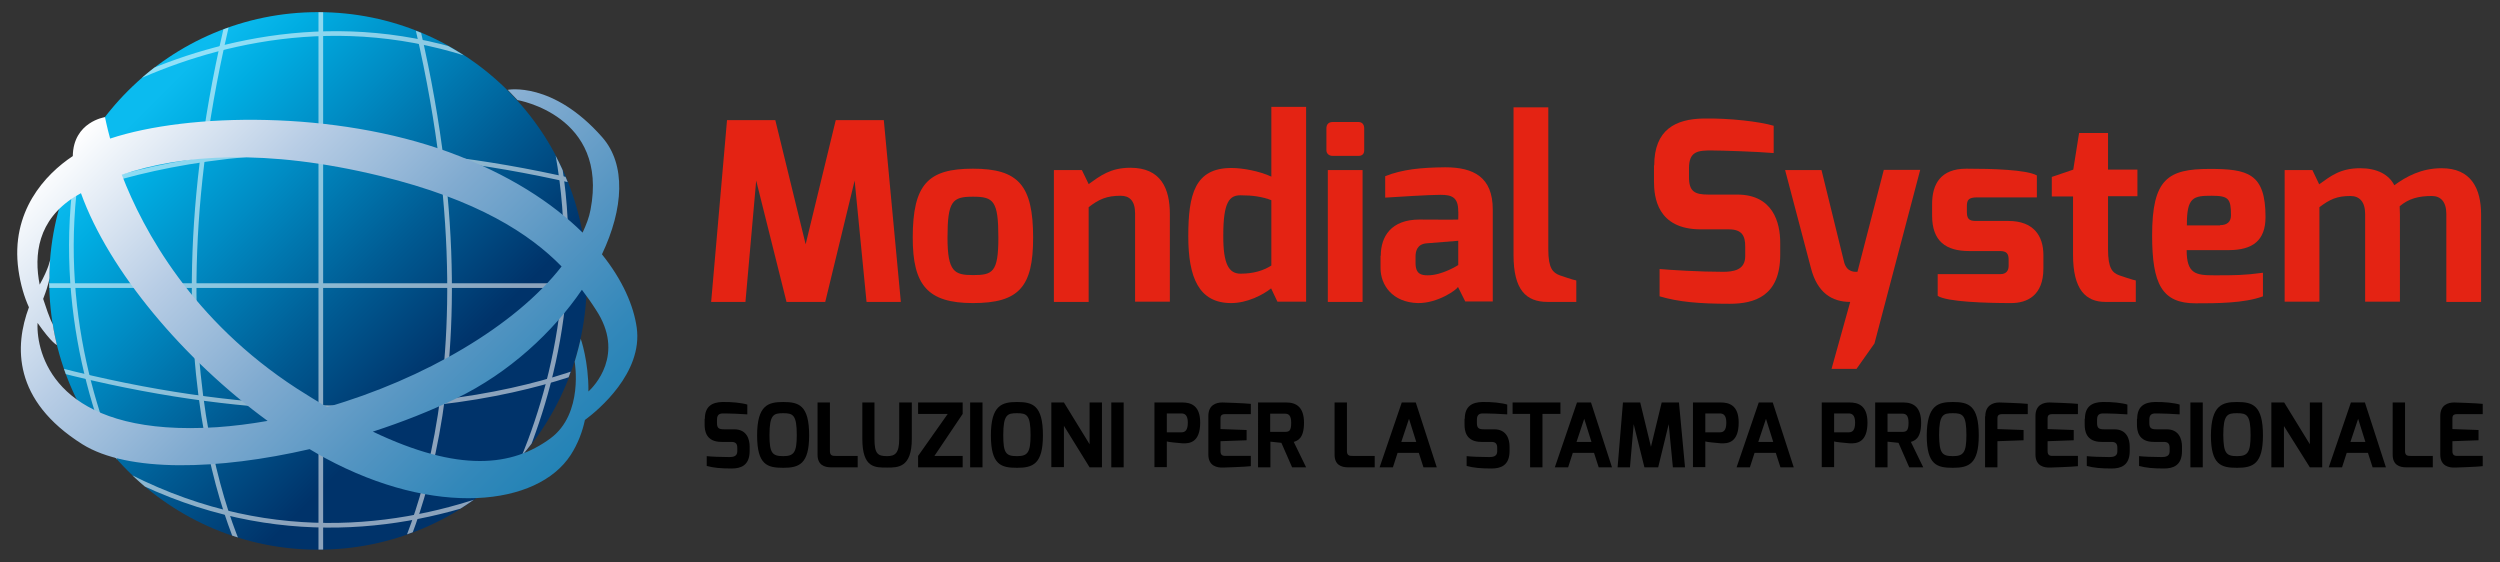 <?xml version="1.0" encoding="utf-8"?>
<!-- Generator: Adobe Illustrator 27.2.0, SVG Export Plug-In . SVG Version: 6.00 Build 0)  -->
<svg version="1.1" id="Livello_1" xmlns="http://www.w3.org/2000/svg" xmlns:xlink="http://www.w3.org/1999/xlink" x="0px" y="0px"
	 viewBox="0 0 1071.5 240.9" style="enable-background:new 0 0 1071.5 240.9;" xml:space="preserve">
<rect x="0" y="0" width="1071.5" height="240.9" fill="#333333" stroke="none"/>
<style type="text/css">
	.Arco_x0020_verde{fill:url(#SVGID_1_);stroke:#FFFFFF;stroke-width:0.25;stroke-miterlimit:1;}
	.st0{fill:#E42313;}
	.st1{fill:url(#SVGID_00000008138952377218979940000000500531182339987632_);}
	.st2{opacity:0.55;clip-path:url(#SVGID_00000060020616147480342120000017561844986069100677_);}
	.st3{fill:none;stroke:#FFFFFF;stroke-width:2;}
	.st4{fill:url(#SVGID_00000089565481830792366500000007906688991991926926_);}
</style>
<linearGradient id="SVGID_1_" gradientUnits="userSpaceOnUse" x1="0" y1="841.89" x2="0.707" y2="841.183">
	<stop  offset="0" style="stop-color:#1DA238"/>
	<stop  offset="0.983" style="stop-color:#24391D"/>
</linearGradient>
<g>
	<g>
		<path class="st0" d="M311.6,51.5h20.7l13,53.2l12.9-53.2h20.6l7.3,77.9h-14.7l-5.1-52l-12.6,52h-16.6l-13-52l-4.6,52h-14.7
			L311.6,51.5z"/>
		<path class="st0" d="M417,72.3c19.5,0,25.8,7.1,25.8,29.6c0,21-6,28-25.8,28c-19.5,0-25.8-7.8-25.8-28
			C391.2,78.8,397.9,72.3,417,72.3z M417,117.9c8.4,0,10.9-1.1,10.9-16c0-15.8-2-17.6-10.9-17.6c-8.8,0-10.9,1.8-10.9,17.6
			C406.1,116.5,409.1,117.9,417,117.9z"/>
		<path class="st0" d="M451.7,72.9h12l2.9,6c4.9-3.5,9.3-7,17.9-7c13.2,0,16.9,9.1,16.9,19.8v37.6h-14.9V91.5c0-5.6-2.5-7.6-6.2-7.6
			c-6,0-9.3,1.5-13.7,4.9v40.6h-14.9V72.9z"/>
		<path class="st0" d="M527.8,72c4.8,0,11.9,1.3,17.1,3.7V45.8h14.9v83.5h-12.3l-2.7-5.7c-3.5,2.8-10.3,6.3-17.1,6.3
			c-13.9,0-18.4-11-18.4-28.6C509.3,83.3,512.1,72,527.8,72z M531.7,117.3c5.6,0,10-1.4,13.2-3.5v-28c-3.9-1.5-8-2.1-13.2-2.1
			c-4.7,0-7.4,2.7-7.4,17.1C524.2,113.4,526.8,117.3,531.7,117.3z"/>
		<path class="st0" d="M568.5,55c0-1.6,0.9-2.7,2.6-2.7h11.2c1.6,0,2.4,1.2,2.4,2.7v9.4c0,1.6-0.9,2.4-2.4,2.4h-11.2
			c-1.5,0-2.6-1-2.6-2.4V55z M569.1,72.9h14.9v56.5h-14.9V72.9z"/>
		<path class="st0" d="M591.8,109.6c0-8.2,4.4-15.5,16.6-15.5c0,0,16.6,0.1,16.6,0c0,0,0.1-3.5,0-3.6c0-6-2.8-7-7.6-7
			c-4.9,0-19.1,0.9-23.7,1.2v-9.2c7.4-2.9,15.2-3.7,25.7-3.8c12.2,0,20.4,4.2,20.4,18.1v39.4h-11.8l-3.1-6.2
			c-0.6,1.2-8.6,7-17.2,6.9c-10.9-0.3-16-7.7-16-15V109.6z M612,118c6.2,0,13-4.4,13-4.4v-10.4l-13.7,1.1c-3.9,0.4-4.6,3.3-4.6,5.7
			v2.7C606.7,117.6,609.3,118,612,118z"/>
		<path class="st0" d="M648.7,46h14.9v60.9c0,8.2,2,10,4.9,11.1c0,0,6.4,2.2,7.1,2.2v9.2h-12.3c-9.2,0-14.6-5.1-14.6-20.1V46z"/>
		<path class="st0" d="M709,70.9c0-15.4,9.2-19.9,21.1-20.1c11.2-0.2,24,1.3,30.1,3.1v11.7c-6.8-0.6-22.2-1.1-26-1.1
			c-6.5-0.1-10.3,0.3-10.3,7.6v3.8c0,6.2,2.4,7.5,8.4,7.5h12.3c15.3,0,18.4,12,18.4,20.6v5.2c0,17.7-11,21-21.6,21
			c-13.3,0-22-0.8-30.1-3.2v-11.7c4.3,0.4,17.2,1.2,27.1,1.2c4.5,0,9.6-0.7,9.6-6.7v-4.2c0-4.4-1.3-7.3-7-7.3h-12
			c-18.8,0-20.1-13.9-20.1-20.6V70.9z"/>
		<path class="st0" d="M780.7,72.9l9.7,39.5c1.2,4.5,4.8,4.1,5.7,4.1l11.3-43.7H823l-19.6,74.4l-7.7,10.9H785l8-28.7
			c-7.9,0-14.1-4-16.8-14.4l-11.1-42.1H780.7z"/>
		<path class="st0" d="M828.1,87.5c0-8.7,3.7-15.2,14.7-15.2c10.9,0,25.8,0.4,30.2,2.9v9.4h-25.6c-3.8,0-4.4,1.2-4.4,3.9V91
			c0,3.6,1.9,3.7,4.4,3.7h13.4c10.8,0,15,6.4,15,14.6v5.8c0,11.6-7,14.8-13.8,14.8c-10.7,0-27.6-0.5-31.5-3.1v-9.3h26.7
			c1,0,3.7-0.1,3.7-3.6v-2.6c0-2.4-0.7-3.7-3.7-3.7h-13.2c-10,0-15.9-4.2-15.9-15.2V87.5z"/>
		<path class="st0" d="M879.5,75.8l9.1-3.1l2.5-15.7h12.4v15.7h12.6v11.4h-12.6v22.7c0,8.3,1.9,10.1,4.8,11.2c0,0,6.4,2.2,7.1,2.2
			v9.2h-13c-8.4,0-13.9-5.2-13.9-20.2v-25h-9.1V75.8z"/>
		<path class="st0" d="M947.1,72.4c16.3,0,23.9,1.9,23.9,20.6c0,10.1-5.5,14.2-15.8,14.2h-18c0,10.2,3.9,10.8,11.9,10.8
			c8.6,0,12.8,0,20.8-1.1v10.1c-8,3-20.1,3-28.9,3c-14.4,0-18.6-8.3-18.6-29.1C922.4,76.6,929.2,72.4,947.1,72.4z M951.5,96.5
			c3.1,0,4.7-1.5,4.7-4.2c0-7.1-1-8.4-8.2-8.4c-7.9,0-10.8,0.5-10.7,12.7H951.5z"/>
		<path class="st0" d="M979.1,72.9h12L994,79c5-3.6,9.1-6.9,17.6-6.9c7.2,0,12.3,2.7,14.6,7.3c5.1-3.7,11.5-7.3,20.3-7.3
			c12.5,0,16.9,8.5,16.9,19.9v37.4h-14.9V91.7c0-5.3-2.5-7.7-6.2-7.7c-5.7,0-9.9,1.1-13.8,4.4c0,0.5,0.1,2.9,0.1,3.4v37.5h-14.9
			V91.7c0-5.3-2.5-7.7-6.3-7.7c-5.9,0-8.9,1.5-13.3,4.8v40.5h-14.9V72.9z"/>
	</g>
	<g>
		<path d="M302.1,179.5c0-5.5,3.3-7.1,7.5-7.2c4-0.1,8.5,0.4,10.7,1.1v4.2c-2.4-0.2-7.9-0.4-9.3-0.4c-2.3-0.1-3.7,0.1-3.7,2.7v1.4
			c0,2.2,0.8,2.7,3,2.7h4.4c5.4,0,6.6,4.3,6.6,7.4v1.9c0,6.3-3.9,7.5-7.7,7.5c-4.7,0-7.8-0.3-10.7-1.1v-4.2c1.5,0.2,6.1,0.4,9.7,0.4
			c1.6,0,3.4-0.3,3.4-2.4v-1.5c0-1.6-0.5-2.6-2.5-2.6h-4.3c-6.7,0-7.2-4.9-7.2-7.4V179.5z"/>
		<path d="M335.7,172.3c6.6,0,11.1,1.3,11.1,14.3c0,12.3-4.3,13.9-11.1,13.9c-6.8,0-11.2-1.2-11.2-13.9
			C324.5,173.6,329.3,172.3,335.7,172.3z M335.7,195.5c4.5,0,5.8-1.5,5.8-9c0-8.7-1.6-9.4-5.8-9.4c-4.1,0-5.9,0.5-5.9,9.4
			C329.8,194.2,331,195.5,335.7,195.5z"/>
		<path d="M350.4,172.5h5.3v20.9c0,2,1.3,2,2.4,2h9.5v4.9h-11.4c-3,0-5.8-1.1-5.8-5.4V172.5z"/>
		<path d="M369.5,172.5h5.3v15.6c0,6.4,1.4,7.4,5.4,7.4c3.5,0,5.2-1.3,5.2-7.4v-15.6h5.4v15.6c0,12.3-5.9,12.3-10.5,12.3
			c-5.2,0-10.7,0.3-10.7-12.3V172.5z"/>
		<path d="M393.5,195.4l12.7-18h-12.7v-4.9h19.1v4.9l-12.1,18h12.1v4.9h-19.1V195.4z"/>
		<path d="M415.8,172.5h5.3v27.8h-5.3V172.5z"/>
		<path d="M435.9,172.3c6.6,0,11.1,1.3,11.1,14.3c0,12.3-4.3,13.9-11.1,13.9s-11.2-1.2-11.2-13.9
			C424.7,173.6,429.5,172.3,435.9,172.3z M435.9,195.5c4.5,0,5.8-1.5,5.8-9c0-8.7-1.6-9.4-5.8-9.4c-4.1,0-5.9,0.5-5.9,9.4
			C430,194.2,431.1,195.5,435.9,195.5z"/>
		<path d="M450.6,172.5h5.4l11,17.9v-17.9h5.3v27.8H467L456,182.5v17.7h-5.4V172.5z"/>
		<path d="M476.3,172.5h5.3v27.8h-5.3V172.5z"/>
		<path d="M494.8,172.5h11.9c3.5,0,7.7,1.1,7.7,8.6c0,8.5-4.5,9.1-7.7,8.9c-1.5-0.1-6.4-0.6-6.6-0.8v11h-5.3V172.5z M506.3,185.3
			c1.7,0,2.8-0.9,2.8-4.2c0-3.3-1.4-3.9-2.8-3.9h-6.2v8.1H506.3z"/>
		<path d="M517.9,178.3c0-4.8,3.4-5.8,6-5.8c0,0,9.8,0.3,12.2,0.6v4.4h-11c-2,0-2,1.1-2,2.1v4.3l11.2,0.4v4.4l-11.2,0.4v4.3
			c0,2,1.3,2,2.4,2h10.6v4.4c-2.1,0.3-11.8,0.6-11.8,0.6c-2.5,0.1-6.4-0.5-6.4-5.6V178.3z"/>
		<path d="M539.1,172.5h12.2c4.3,0,7.6,2,7.6,8.7c0,6.9-2.9,7.7-4.4,8.2l5.3,10.9h-6l-4.6-10.5l-4.7-0.5v11h-5.3V172.5z
			 M550.7,185.1c1.9,0,2.7-0.5,2.7-3.9c0-3.2-1.1-3.9-2.7-3.9h-6.3v7.8H550.7z"/>
		<path d="M572,172.5h5.3v20.9c0,2,1.3,2,2.4,2h9.5v4.9h-11.4c-3,0-5.8-1.1-5.8-5.4V172.5z"/>
		<path d="M600.8,172.5h6l9,27.8h-5.7l-2-6.2h-9.1l-2,6.2h-5.7L600.8,172.5z M607,189.4l-3.1-9.9l-3.3,9.9H607z"/>
		<path d="M627.8,179.5c0-5.5,3.3-7.1,7.5-7.2c4-0.1,8.5,0.4,10.7,1.1v4.2c-2.4-0.2-7.9-0.4-9.3-0.4c-2.3-0.1-3.7,0.1-3.7,2.7v1.4
			c0,2.2,0.8,2.7,3,2.7h4.4c5.4,0,6.6,4.3,6.6,7.4v1.9c0,6.3-3.9,7.5-7.7,7.5c-4.7,0-7.8-0.3-10.7-1.1v-4.2c1.5,0.2,6.1,0.4,9.7,0.4
			c1.6,0,3.4-0.3,3.4-2.4v-1.5c0-1.6-0.5-2.6-2.5-2.6h-4.3c-6.7,0-7.2-4.9-7.2-7.4V179.5z"/>
		<path d="M648.3,172.5h20.5v4.9h-7.7v22.9h-5.3v-22.9h-7.5V172.5z"/>
		<path d="M675.9,172.5h6l9,27.8h-5.7l-2-6.2h-9.1l-2,6.2h-5.7L675.9,172.5z M682.1,189.4l-3.1-9.9l-3.3,9.9H682.1z"/>
		<path d="M695.6,172.5h7.4l4.6,19l4.6-19h7.4l2.6,27.8h-5.2l-1.8-18.5l-4.5,18.5h-5.9l-4.6-18.5l-1.6,18.5h-5.3L695.6,172.5z"/>
		<path d="M725.6,172.5h11.9c3.5,0,7.7,1.1,7.7,8.6c0,8.5-4.5,9.1-7.7,8.9c-1.5-0.1-6.4-0.6-6.6-0.8v11h-5.3V172.5z M737.1,185.3
			c1.7,0,2.8-0.9,2.8-4.2c0-3.3-1.4-3.9-2.8-3.9h-6.2v8.1H737.1z"/>
		<path d="M753.8,172.5h6l9,27.8h-5.7l-2-6.2h-9.1l-2,6.2h-5.7L753.8,172.5z M760,189.4l-3.1-9.9l-3.3,9.9H760z"/>
		<path d="M780.8,172.5h11.9c3.5,0,7.7,1.1,7.7,8.6c0,8.5-4.5,9.1-7.7,8.9c-1.5-0.1-6.4-0.6-6.6-0.8v11h-5.3V172.5z M792.3,185.3
			c1.7,0,2.8-0.9,2.8-4.2c0-3.3-1.4-3.9-2.8-3.9h-6.2v8.1H792.3z"/>
		<path d="M803.6,172.5h12.2c4.3,0,7.6,2,7.6,8.7c0,6.9-2.9,7.7-4.4,8.2l5.3,10.9h-6l-4.6-10.5l-4.7-0.5v11h-5.3V172.5z
			 M815.3,185.1c1.8,0,2.7-0.5,2.7-3.9c0-3.2-1.1-3.9-2.7-3.9H809v7.8H815.3z"/>
		<path d="M837,172.3c6.6,0,11.1,1.3,11.1,14.3c0,12.3-4.3,13.9-11.1,13.9c-6.8,0-11.2-1.2-11.2-13.9
			C825.9,173.6,830.7,172.3,837,172.3z M837,195.5c4.5,0,5.8-1.5,5.8-9c0-8.7-1.6-9.4-5.8-9.4c-4.1,0-5.9,0.5-5.9,9.4
			C831.2,194.2,832.3,195.5,837,195.5z"/>
		<path d="M850.9,178.4c0-4.5,3.1-5.9,6-5.9c0,0,9.8,0.3,12.2,0.6v4.4h-11c-2,0-2,1.1-2,2.1v4.3l11.2,0.4v4.4l-11.2,0.4v11.2h-5.3
			V178.4z"/>
		<path d="M872.4,178.3c0-4.8,3.4-5.8,6-5.8c0,0,9.8,0.3,12.2,0.6v4.4h-11c-2,0-2,1.1-2,2.1v4.3l11.2,0.4v4.4l-11.2,0.4v4.3
			c0,2,1.3,2,2.4,2h10.6v4.4c-2.1,0.3-11.8,0.6-11.8,0.6c-2.5,0.1-6.4-0.5-6.4-5.6V178.3z"/>
		<path d="M893.6,179.5c0-5.5,3.3-7.1,7.5-7.2c4-0.1,8.5,0.4,10.7,1.1v4.2c-2.4-0.2-7.9-0.4-9.3-0.4c-2.3-0.1-3.7,0.1-3.7,2.7v1.4
			c0,2.2,0.8,2.7,3,2.7h4.4c5.4,0,6.6,4.3,6.6,7.4v1.9c0,6.3-3.9,7.5-7.7,7.5c-4.7,0-7.8-0.3-10.7-1.1v-4.2c1.5,0.2,6.1,0.4,9.7,0.4
			c1.6,0,3.4-0.3,3.4-2.4v-1.5c0-1.6-0.5-2.6-2.5-2.6h-4.3c-6.7,0-7.2-4.9-7.2-7.4V179.5z"/>
		<path d="M916,179.5c0-5.5,3.3-7.1,7.5-7.2c4-0.1,8.5,0.4,10.7,1.1v4.2c-2.4-0.2-7.9-0.4-9.3-0.4c-2.3-0.1-3.7,0.1-3.7,2.7v1.4
			c0,2.2,0.8,2.7,3,2.7h4.4c5.4,0,6.6,4.3,6.6,7.4v1.9c0,6.3-3.9,7.5-7.7,7.5c-4.7,0-7.8-0.3-10.7-1.1v-4.2c1.5,0.2,6.1,0.4,9.7,0.4
			c1.6,0,3.4-0.3,3.4-2.4v-1.5c0-1.6-0.5-2.6-2.5-2.6h-4.3c-6.7,0-7.2-4.9-7.2-7.4V179.5z"/>
		<path d="M938.8,172.5h5.3v27.8h-5.3V172.5z"/>
		<path d="M958.8,172.3c6.6,0,11.1,1.3,11.1,14.3c0,12.3-4.3,13.9-11.1,13.9c-6.8,0-11.2-1.2-11.2-13.9
			C947.7,173.6,952.5,172.3,958.8,172.3z M958.8,195.5c4.5,0,5.8-1.5,5.8-9c0-8.7-1.6-9.4-5.8-9.4c-4.1,0-5.9,0.5-5.9,9.4
			C953,194.2,954.1,195.5,958.8,195.5z"/>
		<path d="M973.6,172.5h5.4l11,17.9v-17.9h5.3v27.8H990l-11.1-17.7v17.7h-5.4V172.5z"/>
		<path d="M1007.6,172.5h6l9,27.8h-5.7l-2-6.2h-9.1l-2,6.2h-5.7L1007.6,172.5z M1013.8,189.4l-3.1-9.9l-3.3,9.9H1013.8z"/>
		<path d="M1025.5,172.5h5.3v20.9c0,2,1.3,2,2.4,2h9.5v4.9h-11.4c-3,0-5.8-1.1-5.8-5.4V172.5z"/>
		<path d="M1045.9,178.3c0-4.8,3.4-5.8,6-5.8c0,0,9.8,0.3,12.2,0.6v4.4h-11c-2,0-2,1.1-2,2.1v4.3l11.2,0.4v4.4l-11.2,0.4v4.3
			c0,2,1.3,2,2.4,2h10.6v4.4c-2.1,0.3-11.8,0.6-11.8,0.6c-2.5,0.1-6.4-0.5-6.4-5.6V178.3z"/>
	</g>
	
		<linearGradient id="SVGID_00000103975574222537814140000012349097875927588781_" gradientUnits="userSpaceOnUse" x1="54.846" y1="38.951" x2="217.834" y2="201.938">
		<stop  offset="4.561400e-02" style="stop-color:#0BBBEF"/>
		<stop  offset="0.138" style="stop-color:#00ADE2"/>
		<stop  offset="0.316" style="stop-color:#008BC3"/>
		<stop  offset="0.558" style="stop-color:#005B93"/>
		<stop  offset="0.779" style="stop-color:#00336A"/>
	</linearGradient>
	<circle style="fill:url(#SVGID_00000103975574222537814140000012349097875927588781_);" cx="136.3" cy="120.4" r="115.2"/>
	<g>
		<defs>
			
				<ellipse id="SVGID_00000010310967806224001620000011605380844851149980_" transform="matrix(0.973 -0.229 0.229 0.973 -23.98 34.462)" cx="136.3" cy="120.4" rx="115.2" ry="115.2"/>
		</defs>
		<clipPath id="SVGID_00000011015440838112082750000003616253785500301985_">
			<use xlink:href="#SVGID_00000010310967806224001620000011605380844851149980_"  style="overflow:visible;"/>
		</clipPath>
		<g style="opacity:0.55;clip-path:url(#SVGID_00000011015440838112082750000003616253785500301985_);">
			<g>
				<line class="st3" x1="137.5" y1="-0.4" x2="137.5" y2="249.1"/>
				<path class="st3" d="M100.5-2.6c-43.6,168.4,9,251.2,9,251.2"/>
				<path class="st3" d="M57.5-1.5c-69.9,134.8,18.5,247.3,18.5,247.3"/>
				<path class="st3" d="M175.4-2.6c43.6,168.4-9,251.2-9,251.2"/>
				<path class="st3" d="M215.7-1.5c69.9,134.8-18.5,247.3-18.5,247.3"/>
			</g>
			<line class="st3" x1="19.7" y1="122.4" x2="269.2" y2="122.4"/>
			<path class="st3" d="M16.6,156.3c164.5,44.8,252-5.9,252-5.9"/>
			<path class="st3" d="M19.4,181.4c129.1,98.9,250.9-1.4,246.4,2.5"/>
			<path class="st3" d="M268.6,83.3c-164.5-44.8-252,5.9-252,5.9"/>
			<path class="st3" d="M265.8,58.1C136.8-40.8,14.9,59.5,19.4,55.6"/>
		</g>
	</g>
	
		<linearGradient id="SVGID_00000128452910927779902230000005415772478374886069_" gradientUnits="userSpaceOnUse" x1="55.76" y1="34.997" x2="230.715" y2="209.952">
		<stop  offset="0" style="stop-color:#FFFFFF"/>
		<stop  offset="2.176034e-02" style="stop-color:#F9FBFD"/>
		<stop  offset="0.284" style="stop-color:#B8CDE5"/>
		<stop  offset="0.523" style="stop-color:#81ABD0"/>
		<stop  offset="0.729" style="stop-color:#5595C2"/>
		<stop  offset="0.895" style="stop-color:#3388BA"/>
		<stop  offset="1" style="stop-color:#2383B6"/>
	</linearGradient>
	<path style="fill:url(#SVGID_00000128452910927779902230000005415772478374886069_);" d="M272.9,140.4c-1.3-9.3-6-20.3-14.9-31.4
		c9.3-19.6,10.4-38.5,0.1-50.2c-21.2-24.1-40.5-20.3-40.5-20.3l4.2,4.4c0,0,39.1,6.5,31.3,47c-0.6,3.3-1.9,6.6-3.4,9.8
		c-12.9-12.7-31.5-25-57.3-34.5C143.6,47.4,81,48.2,47.2,59.4c-1.3-4.7-2.2-9.2-2.2-9.2s-13.6,2-13.8,16.7
		C19.4,74.7,4.4,90.7,7.9,115.7c0.9,6.3,2.5,11.6,4.5,16c-6.2,16.6-7,39.9,22.9,58.7c19.5,12.2,58.3,11.1,97.4,2.1
		c2.2,1.3,4.4,2.6,6.6,3.8c47.4,25.6,91.1,20.6,105.3-1.3c3.1-4.8,5-9.9,6.1-15C256.4,175.8,275.6,159.8,272.9,140.4z M162.9,75.4
		c41.9,10.2,64.2,24.9,77.8,38.8c-19.8,25.5-59.1,48.3-100.5,60.3c-4.2-2.5-8.5-5.1-13-8c-44.8-29.1-65.7-67.5-75-91.6
		C77.5,66.2,114,63.5,162.9,75.4z M93,183.1c-64.6,4.2-76.1-26.6-76.9-41.8c-0.1-1,0-1.9,0-2.9c6.1,8.7,8.3,9.5,8.3,9.5
		c-1.3-5.4-1.8-9-1.8-9s-1-1.2-4.1-10.8c2.7-7,2.7-9.1,2.7-9.1c-0.1-1.7,0.3-7.7,0.3-7.7s-0.5,3.5-4.5,10.7
		c-2.5-12.7-0.9-27.7,15.1-37.7c0.8-0.5,1.7-1,2.6-1.5c12,33.4,44.2,71.5,80,97.6C107.3,181.7,100.1,182.6,93,183.1z M252.2,167.8
		c0.1-13.1-3.3-22.6-3.3-22.6c-1.3,5.6-2.6,9.8-2.6,9.8s4,22.3-10.4,32.9c-16.3,12-39,14.8-76.1-2.9c12.6-4.1,24.8-8.9,35.9-14.3
		c22.5-10.9,41.3-28.3,53.7-46.5c2.2,2.9,4.2,5.7,5.9,8.4C268.2,151.9,254.4,165.8,252.2,167.8z"/>
</g>
</svg>
